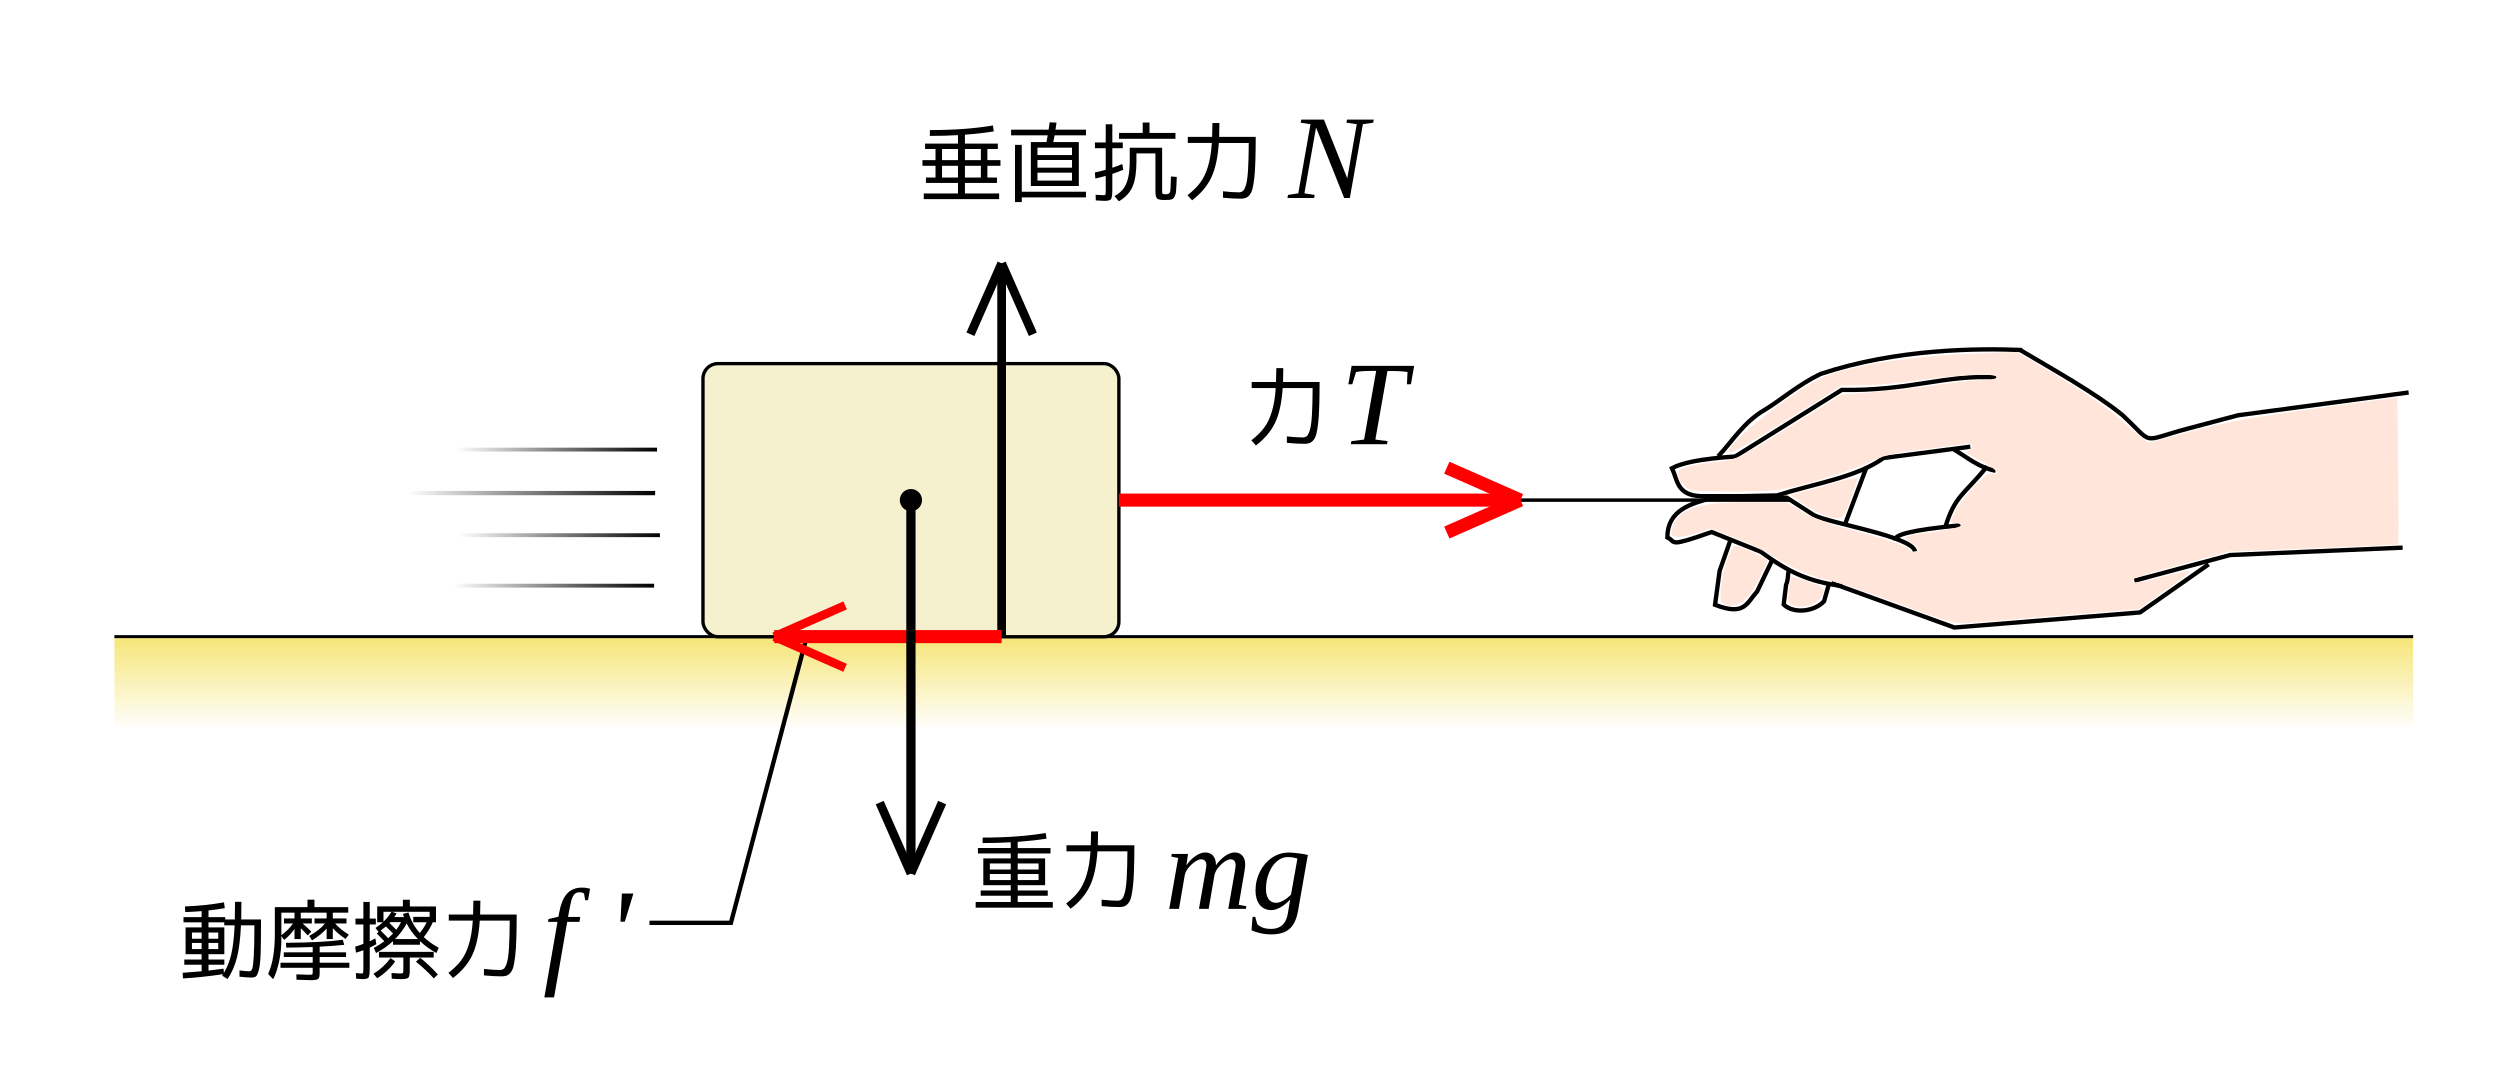 <?xml version="1.0" encoding="UTF-8" standalone="no"?>
<!-- Created with Inkscape (http://www.inkscape.org/) -->

<svg
   xmlns:dc="http://purl.org/dc/elements/1.1/"
   xmlns:cc="http://creativecommons.org/ns#"
   xmlns:rdf="http://www.w3.org/1999/02/22-rdf-syntax-ns#"
   xmlns:svg="http://www.w3.org/2000/svg"
   xmlns="http://www.w3.org/2000/svg"
   xmlns:xlink="http://www.w3.org/1999/xlink"
   xmlns:sodipodi="http://sodipodi.sourceforge.net/DTD/sodipodi-0.dtd"
   xmlns:inkscape="http://www.inkscape.org/namespaces/inkscape"
   width="574.311"
   height="250"
   viewBox="0 0 574.311 250"
   id="svg2"
   version="1.1"
   inkscape:version="0.91 r13725"
   sodipodi:docname="引っ張る動摩擦pass.svg">
  <defs
     id="defs4">
    <linearGradient
       inkscape:collect="always"
       id="linearGradient4239">
      <stop
         style="stop-color:#f6e578;stop-opacity:1;"
         offset="0"
         id="stop4241" />
      <stop
         style="stop-color:#f6e578;stop-opacity:0;"
         offset="1"
         id="stop4243" />
    </linearGradient>
    <linearGradient
       inkscape:collect="always"
       xlink:href="#linearGradient4239"
       id="linearGradient4245"
       x1="348.571"
       y1="578.076"
       x2="348.571"
       y2="618.296"
       gradientUnits="userSpaceOnUse"
       gradientTransform="matrix(0.897,0,0,0.531,12.485,106.731)" />
    <linearGradient
       id="linearGradient4366"
       inkscape:collect="always">
      <stop
         id="stop4368"
         offset="0"
         style="stop-color:#000000;stop-opacity:0" />
      <stop
         id="stop4370"
         offset="1"
         style="stop-color:#000000;stop-opacity:1" />
    </linearGradient>
    <linearGradient
       inkscape:collect="always"
       xlink:href="#linearGradient4366"
       id="linearGradient4323"
       x1="145.721"
       y1="390.25"
       x2="178.498"
       y2="390.25"
       gradientUnits="userSpaceOnUse"
       gradientTransform="matrix(1.405,0,0,1,-64.251,-4e-6)" />
    <linearGradient
       gradientTransform="matrix(1.405,0,0,1,-65.582,11.594)"
       inkscape:collect="always"
       xlink:href="#linearGradient4366"
       id="linearGradient4323-67-6"
       x1="145.721"
       y1="390.25"
       x2="178.498"
       y2="390.25"
       gradientUnits="userSpaceOnUse" />
    <linearGradient
       gradientTransform="matrix(1.405,0,0,1,-64.909,-19.666)"
       inkscape:collect="always"
       xlink:href="#linearGradient4366"
       id="linearGradient4323-2-1"
       x1="145.721"
       y1="390.25"
       x2="178.498"
       y2="390.25"
       gradientUnits="userSpaceOnUse" />
    <linearGradient
       gradientTransform="matrix(1.739,0,0,1,-125.049,-9.677)"
       inkscape:collect="always"
       xlink:href="#linearGradient4366"
       id="linearGradient4323-6-5"
       x1="145.721"
       y1="390.25"
       x2="178.498"
       y2="390.25"
       gradientUnits="userSpaceOnUse" />
  </defs>
  <sodipodi:namedview
     id="base"
     pagecolor="#ffffff"
     bordercolor="#666666"
     borderopacity="1.0"
     inkscape:pageopacity="0.0"
     inkscape:pageshadow="2"
     inkscape:zoom="1.6017217"
     inkscape:cx="348.86625"
     inkscape:cy="142.26982"
     inkscape:document-units="px"
     inkscape:current-layer="layer1"
     showgrid="false"
     inkscape:snap-bbox="true"
     inkscape:window-width="1280"
     inkscape:window-height="736"
     inkscape:window-x="0"
     inkscape:window-y="27"
     inkscape:window-maximized="1"
     inkscape:object-paths="true"
     inkscape:snap-intersection-paths="true"
     inkscape:object-nodes="true"
     inkscape:snap-global="true"
     showguides="false"
     inkscape:snap-to-guides="false"
     inkscape:snap-center="true"
     fit-margin-top="0"
     fit-margin-left="0"
     fit-margin-right="0"
     fit-margin-bottom="0"
     units="px"
     inkscape:snap-page="true" />
  <g
     inkscape:label="レイヤー 1"
     inkscape:groupmode="layer"
     id="layer1"
     transform="translate(-34.902,-267.301)">
    <rect
       style="opacity:1;fill:#ffffff;fill-opacity:1;stroke:none;stroke-width:1.198;stroke-miterlimit:4;stroke-dasharray:none;stroke-dashoffset:0;stroke-opacity:1"
       id="rect4253"
       width="574.311"
       height="250"
       x="34.902"
       y="267.301" />
    <flowRoot
       xml:space="preserve"
       id="flowRoot4383"
       style="font-style:normal;font-weight:normal;font-size:40px;line-height:125%;font-family:sans-serif;letter-spacing:0px;word-spacing:0px;fill:#000000;fill-opacity:1;stroke:none;stroke-width:1px;stroke-linecap:butt;stroke-linejoin:miter;stroke-opacity:1"><flowRegion
         id="flowRegion4385"><rect
           id="rect4387"
           width="116.168"
           height="58.084"
           x="440.932"
           y="657.393" /></flowRegion><flowPara
         id="flowPara4389">jyuuryojyu</flowPara></flowRoot>    <g
       style="font-style:normal;font-variant:normal;font-weight:normal;font-stretch:normal;font-size:20px;line-height:125%;font-family:'VL ゴシック';-inkscape-font-specification:'VL ゴシック';letter-spacing:0px;word-spacing:0px;fill:#000000;fill-opacity:1;stroke:none;stroke-width:1px;stroke-linecap:butt;stroke-linejoin:miter;stroke-opacity:1"
       id="text4391">
      <path
         d="m 259.553,462.115 7.54,0 0,-1.32 q -3.12,0.18 -6.46,0.18 l 0,-1.26 q 8.24,0 14.5,-1.06 l 0.18,1.3 q -2.82,0.46 -6.62,0.74 l 0,1.42 7.54,0 0,1.24 -7.54,0 0,1.14 6.3,0 0,6.16 -6.3,0 0,1.2 6.9,0 0,1.22 -6.9,0 0,1.44 8.06,0 0,1.3 -17.72,0 0,-1.3 8.06,0 0,-1.44 -6.9,0 0,-1.22 6.9,0 0,-1.2 -4.8,0 -1.5,0 0,-6.16 6.3,0 0,-1.14 -7.54,0 0,-1.24 z m 2.74,4.94 4.8,0 0,-1.4 -4.8,0 0,1.4 z m 0,1.02 0,1.4 4.8,0 0,-1.4 -4.8,0 z m 6.4,1.4 4.8,0 0,-1.4 -4.8,0 0,1.4 z m 0,-2.42 4.8,0 0,-1.4 -4.8,0 0,1.4 z"
         style="font-size:20px"
         id="path3433" />
      <path
         d="m 285.553,458.295 1.6,0 q 0,1.68 -0.06,3.18 l 8.4,0 q 0,3.26 -0.08,5.5 -0.06,2.24 -0.24,3.86 -0.18,1.62 -0.42,2.56 -0.24,0.92 -0.68,1.44 -0.44,0.52 -0.92,0.68 -0.46,0.16 -1.2,0.16 -1.7,0 -3.98,-0.22 l 0,-1.48 q 2.24,0.24 3.62,0.24 0.64,0 1,-0.34 0.38,-0.36 0.7,-1.5 0.32,-1.16 0.44,-3.44 0.14,-2.28 0.16,-6.06 l -6.88,0 q -0.34,5.04 -1.74,7.96 -1.38,2.9 -4.4,5.22 l -1.06,-1.18 q 1.82,-1.4 2.9,-2.84 1.1,-1.44 1.78,-3.66 0.7,-2.24 0.92,-5.5 l -5.52,0 0,-1.4 5.58,0 q 0.08,-1.96 0.08,-3.18 z"
         style="font-size:20px"
         id="path3435" />
    </g>
    <g
       transform="matrix(0.531,0,0,0.531,282.581,281.973)"
       style="font-style:italic;font-variant:normal;font-weight:normal;font-stretch:normal;font-size:51.812px;line-height:125%;font-family:'Liberation Serif';-inkscape-font-specification:'Liberation Serif Italic';letter-spacing:0px;word-spacing:0px;fill:#000000;fill-opacity:1;stroke:none;stroke-width:1px;stroke-linecap:butt;stroke-linejoin:miter;stroke-opacity:1"
       id="flowRoot3500-8-0-9-0-4">
      <path
         d="m 120.526,26.104 -4.453,-0.658 0.253,-1.341 11.562,0 -0.253,1.341 -4.453,0.658 -5.642,31.927 -2.454,0 -12.169,-30.511 -5.035,28.487 4.453,0.683 -0.253,1.341 -11.536,0 0.253,-1.341 4.427,-0.683 5.288,-29.904 -4.25,-0.658 0.253,-1.341 9.816,0 10.094,25.426 4.098,-23.427 z"
         style="font-size:51.812px;stroke:none;stroke-opacity:1"
         id="path3444" />
    </g>
    <g
       style="font-style:normal;font-variant:normal;font-weight:normal;font-stretch:normal;font-size:20px;line-height:125%;font-family:'VL ゴシック';-inkscape-font-specification:'VL ゴシック';letter-spacing:0px;word-spacing:0px;fill:#000000;fill-opacity:1;stroke:none;stroke-width:1px;stroke-linecap:butt;stroke-linejoin:miter;stroke-opacity:1"
       id="text4391-6-7-3-7">
      <path
         d="m 77.057,477.991 4.16,0 0,-1.38 q -2.08,0.16 -3.76,0.22 l -0.06,-1.3 q 4.58,-0.16 8.96,-0.94 l 0.18,1.34 q -1.82,0.32 -3.74,0.52 l 0,1.54 3.84,0 0,0.54 2.2,0 q 0.06,-1.82 0.06,-4.06 l 1.46,0 q 0,2.82 -0.04,4.06 l 4.54,0 0,0.94 q 0,4.44 -0.08,6.84 -0.08,2.4 -0.38,3.68 -0.32,1.28 -0.68,1.6 -0.36,0.28 -1.12,0.28 -0.92,0 -2.68,-0.2 l 0,-1.44 q 1.46,0.2 2.28,0.2 0.42,0 0.64,-0.58 0.22,-0.58 0.36,-2.82 0.14,-2.24 0.14,-6.64 l 0,-0.52 -3.08,0 q -0.22,4.72 -0.94,7.48 -0.72,2.76 -2.14,4.86 l -1.26,-0.78 q 0.04,-0.04 0.12,-0.16 0.08,-0.12 0.1,-0.18 -4.88,0.74 -9.2,0.98 l -0.08,-1.3 q 1.94,-0.12 4.36,-0.34 l 0,-1.5 -3.98,0 0,-1.2 3.98,0 0,-1.22 -2.22,0 -1.46,0 0,-6.16 3.68,0 0,-1.16 -4.16,0 0,-1.2 z m 1.94,4.96 2.22,0 0,-1.42 -2.22,0 0,1.42 z m 0,0.96 0,1.42 2.22,0 0,-1.42 -2.22,0 z m 3.8,6.36 q 2.24,-0.26 3.46,-0.44 l 0.08,0.96 q 1.12,-1.84 1.7,-4.32 0.58,-2.48 0.76,-6.6 l -2.38,0 0,-0.68 -3.62,0 0,1.16 3.64,0 0,6.16 -3.64,0 0,1.22 3.64,0 0,1.2 -3.64,0 0,1.34 z m 0,-4.94 2.24,0 0,-1.42 -2.24,0 0,1.42 z m 0,-2.38 2.24,0 0,-1.42 -2.24,0 0,1.42 z"
         style="font-size:20px"
         id="path3413" />
      <path
         d="m 115.157,488.471 0,1.16 -6.82,0 0,1.24 q 0,1.04 -0.36,1.32 -0.36,0.28 -1.74,0.28 -1.02,0 -3.22,-0.1 l -0.04,-1.24 q 2.06,0.1 2.98,0.1 0.56,0 0.68,-0.1 0.12,-0.1 0.1,-0.66 l 0,-0.84 -7.4,0 0,-1.16 7.4,0 0,-1.32 -6.64,0 0,-1.08 6.64,0 0,-1.22 q -2.52,0.1 -6.08,0.14 l -0.06,-1.1 q 8.62,-0.08 13.06,-0.7 l 0.32,1.16 q -2.34,0.26 -5.64,0.42 l 0,1.3 6.06,0 0,1.08 -6.06,0 0,1.32 6.82,0 z m -5.6,-9.02 -2.4,0 0,-1.16 2.78,0 0,-1.32 -5.94,0 0,1.32 2.54,0 0,1.16 -2.12,0 q 0.98,0.84 2,1.86 l -0.82,0.88 q -0.78,-0.88 -1.6,-1.64 l 0,2.48 -1.44,0 0,-2.34 q -0.94,1.4 -2.38,2.54 l -0.64,-0.88 0,0.44 q 0.02,2.8 -0.5,5.3 -0.52,2.5 -1.38,4.16 l -1.16,-1.22 q 1.54,-3.3 1.54,-9.2 l 0,-6.14 7.5,0 0,-1.72 1.6,0 0,1.72 7.76,0 0,1.28 -3.54,0 0,1.32 3.14,0 0,1.16 -2.6,0 q 1.14,1.34 3.14,2.56 l -0.76,0.98 q -1.76,-1.16 -2.92,-2.46 l 0,2.5 -1.42,0 0,-2.42 q -1.28,1.44 -3.36,2.72 l -0.64,-1.02 q 2.34,-1.3 3.62,-2.86 z m -7.36,0 -2.06,0 0,-1.16 2.42,0 0,-1.32 -3.02,0 0,5.16 q 1.72,-1.26 2.66,-2.68 z"
         style="font-size:20px"
         id="path3415" />
      <path
         d="m 130.457,488.231 0.98,-0.9 q 2.24,1.8 4.04,3.82 l -0.92,0.92 q -1.66,-1.86 -4.1,-3.84 z m -9.76,2.78 q 2.42,-1.52 3.92,-3.62 l 1.06,0.76 q -1.54,2.24 -4.12,3.88 l -0.86,-1.02 z m 13.84,-5.04 0,1.3 -5.5,0 0,2.86 q 0,1.42 -0.32,1.76 -0.32,0.34 -1.62,0.34 -0.9,0 -2.2,-0.1 l -0.06,-1.3 q 1.54,0.1 1.92,0.1 0.56,0 0.68,-0.1 0.12,-0.1 0.12,-0.64 l 0,-2.92 -5.6,0 0,-1.3 12.58,0 z m -4.7,-6.8 0,-1.24 3.76,0 0,-1.16 -8.58,0 0.98,0.38 q -0.32,0.56 -0.5,0.82 l 2.2,0 -0.24,-0.72 1.28,-0.34 q 0.74,2.6 2.6,4.72 0.94,-1.14 1.58,-2.46 l -3.08,0 z m -0.78,-3.64 6,0 0,3.64 -0.74,0 q -0.74,1.74 -2.06,3.4 1.48,1.4 3.44,2.46 l -0.54,1.2 q -2.08,-1.12 -3.78,-2.74 l 0,0.84 -6.18,0 0,-0.84 q -1.7,1.58 -3.9,2.74 l -0.54,-1.16 q 1.38,-0.74 2.44,-1.54 -0.92,-0.98 -1.74,-1.78 l 0.42,-0.34 -0.72,-0.94 q 1,-0.66 1.7,-1.3 l -1.3,0 0,-3.64 5.9,0 0,-1.54 1.6,0 0,1.54 z m -7.82,2.8 0,1.34 -1.4,0 0,3.86 q 0.3,-0.14 1.3,-0.66 l 0.22,1.34 q -0.64,0.38 -1.52,0.78 l 0,4.7 q 0,1.7 -0.24,2.12 -0.24,0.42 -1.28,0.42 -0.4,0 -1.6,-0.1 l -0.06,-1.3 q 0.8,0.1 1.32,0.1 0.3,0 0.34,-0.14 0.04,-0.14 0.06,-1.02 l 0,-4.18 q -0.8,0.3 -1.7,0.56 l -0.18,-1.38 q 0.9,-0.26 1.88,-0.64 l 0,-4.46 -1.82,0 0,-1.34 1.82,0 0,-3.84 1.46,0 0,3.84 1.4,0 z m 9.68,4.7 q -1.64,-1.66 -2.6,-3.6 -0.94,1.84 -2.66,3.6 l 5.26,0 z m -4.98,-2.14 q 0.6,-0.78 1.1,-1.76 l -2.46,0 q 0,0 -0.18,0.18 -0.12,0.12 -0.18,0.2 l 0.18,-0.16 q 1.06,1.02 1.54,1.54 z m -0.74,0.86 q -0.34,-0.38 -1.64,-1.62 -0.48,0.42 -1.2,0.94 0.8,0.78 1.72,1.76 0.5,-0.44 1.12,-1.08 z m -2.2,-2.72 q 1.16,-1.1 1.84,-2.26 l -1.84,0 0,2.26 z"
         style="font-size:20px"
         id="path3417" />
      <path
         d="m 143.657,474.211 1.6,0 q 0,1.68 -0.06,3.18 l 8.4,0 q 0,3.26 -0.08,5.5 -0.06,2.24 -0.24,3.86 -0.18,1.62 -0.42,2.56 -0.24,0.92 -0.68,1.44 -0.44,0.52 -0.92,0.68 -0.46,0.16 -1.2,0.16 -1.7,0 -3.98,-0.22 l 0,-1.48 q 2.24,0.24 3.62,0.24 0.64,0 1,-0.34 0.38,-0.36 0.7,-1.5 0.32,-1.16 0.44,-3.44 0.14,-2.28 0.16,-6.06 l -6.88,0 q -0.34,5.04 -1.74,7.96 -1.38,2.9 -4.4,5.22 l -1.06,-1.18 q 1.82,-1.4 2.9,-2.84 1.1,-1.44 1.78,-3.66 0.7,-2.24 0.92,-5.5 l -5.52,0 0,-1.4 5.58,0 q 0.08,-1.96 0.08,-3.18 z"
         style="font-size:20px"
         id="path3420" />
    </g>
    <g
       transform="matrix(0.531,0,0,0.531,111.361,459.762)"
       style="font-style:italic;font-variant:normal;font-weight:normal;font-stretch:normal;font-size:51.812px;line-height:125%;font-family:'Liberation Serif';-inkscape-font-specification:'Liberation Serif Italic';letter-spacing:0px;word-spacing:0px;fill:#000000;fill-opacity:1;stroke:none;stroke-width:1px;stroke-linecap:butt;stroke-linejoin:miter;stroke-opacity:1"
       id="flowRoot3500-8-0-9-0-4-5-6-8">
      <path
         d="m 95.707,69.062 -4.2,0 5.692,-32.686 -4.098,0 0.202,-1.24 4.301,-0.987 0.304,-1.67 q 1.012,-5.642 3.39,-8.273 2.403,-2.656 6.477,-2.656 1.138,0 1.999,0.152 0.86,0.126 1.518,0.329 l -0.885,4.959 -1.24,0 -0.481,-2.884 q -0.734,-0.531 -2.125,-0.531 -0.885,0 -1.518,0.405 -0.607,0.379 -1.088,1.214 -0.455,0.81 -0.81,2.075 -0.329,1.265 -0.658,3.036 l -0.734,3.947 5.288,0 -0.354,2.125 -5.287,0 -5.692,32.686 z"
         style="font-size:51.812px;stroke:none;stroke-opacity:1"
         id="path3423" />
      <path
         d="m 125.054,24.106 4.984,0 -3.719,12.169 -1.872,0 0.607,-12.169 z"
         style="font-size:51.812px;stroke:none;stroke-opacity:1"
         id="path3425" />
    </g>
    <g
       transform="matrix(1.436,0,0,1.436,302.379,445.281)"
       style="font-style:italic;font-variant:normal;font-weight:normal;font-stretch:normal;font-size:19.157px;line-height:125%;font-family:'Liberation Serif';-inkscape-font-specification:'Liberation Serif Italic';letter-spacing:0px;word-spacing:0px;fill:#000000;fill-opacity:1;stroke:none;stroke-width:1px;stroke-linecap:butt;stroke-linejoin:miter;stroke-opacity:1"
       id="flowRoot3500-8-0-9-0-2">
      <path
         d="m 8.26,14.479 q 0.309,-0.44 0.673,-0.814 0.365,-0.374 0.748,-0.645 0.384,-0.281 0.776,-0.43 0.402,-0.159 0.786,-0.159 0.786,0 1.235,0.505 0.458,0.496 0.458,1.441 0,0.14 -0.019,0.337 -0.019,0.196 -0.056,0.421 -0.028,0.224 -0.065,0.458 -0.037,0.234 -0.075,0.44 l -0.823,4.771 1.225,0.234 -0.084,0.421 -2.816,0 0.963,-5.444 q 0.037,-0.196 0.075,-0.421 0.037,-0.234 0.065,-0.449 0.037,-0.215 0.056,-0.393 0.019,-0.178 0.019,-0.29 0,-0.421 -0.196,-0.673 -0.196,-0.262 -0.617,-0.262 -0.215,0 -0.477,0.112 -0.262,0.112 -0.533,0.309 -0.271,0.187 -0.533,0.44 -0.253,0.253 -0.468,0.533 -0.215,0.281 -0.365,0.58 -0.15,0.299 -0.196,0.571 l -0.926,5.388 -1.553,0 0.954,-5.444 q 0.037,-0.196 0.075,-0.421 0.037,-0.234 0.075,-0.449 0.037,-0.215 0.056,-0.393 0.028,-0.178 0.028,-0.29 0,-0.421 -0.206,-0.673 -0.206,-0.262 -0.645,-0.262 -0.215,0 -0.477,0.112 -0.262,0.112 -0.543,0.309 -0.271,0.187 -0.543,0.44 -0.262,0.253 -0.486,0.533 -0.215,0.281 -0.365,0.58 -0.15,0.299 -0.196,0.571 l -0.926,5.388 -1.553,0 1.431,-8.138 -1.104,-0.234 0.075,-0.421 2.6,0 -0.262,1.815 q 0.309,-0.44 0.673,-0.814 0.365,-0.374 0.758,-0.645 0.393,-0.281 0.786,-0.43 0.402,-0.159 0.786,-0.159 0.823,0 1.272,0.524 0.458,0.514 0.458,1.525 z"
         style="font-size:19.157px;stroke:none;stroke-opacity:1"
         id="path3428" />
      <path
         d="m 17.848,20.485 q 0.318,0 0.645,-0.112 0.337,-0.122 0.655,-0.309 0.318,-0.187 0.599,-0.421 0.29,-0.234 0.514,-0.458 l 1.029,-5.781 q -0.224,-0.056 -0.402,-0.103 -0.178,-0.047 -0.355,-0.075 -0.168,-0.028 -0.365,-0.037 -0.196,-0.019 -0.449,-0.019 -0.748,0 -1.384,0.43 -0.636,0.43 -1.104,1.141 -0.458,0.711 -0.72,1.637 -0.253,0.926 -0.253,1.908 0,0.468 0.094,0.87 0.103,0.402 0.299,0.702 0.196,0.29 0.496,0.458 0.299,0.168 0.702,0.168 z m 2.282,-0.524 q -0.187,0.206 -0.514,0.496 -0.318,0.29 -0.72,0.561 -0.402,0.262 -0.861,0.449 -0.449,0.187 -0.898,0.187 -0.617,0 -1.094,-0.224 -0.477,-0.234 -0.804,-0.645 -0.318,-0.412 -0.486,-0.982 -0.168,-0.58 -0.168,-1.272 0,-0.833 0.187,-1.6 0.187,-0.776 0.533,-1.45 0.346,-0.683 0.823,-1.235 0.486,-0.561 1.076,-0.963 0.589,-0.402 1.263,-0.617 0.683,-0.224 1.422,-0.224 0.318,0 0.72,0.037 0.402,0.028 0.823,0.084 0.421,0.047 0.814,0.122 0.402,0.065 0.711,0.14 l -1.571,8.961 q -0.178,1.01 -0.524,1.721 -0.337,0.72 -0.861,1.169 -0.524,0.449 -1.253,0.655 -0.73,0.206 -1.684,0.206 -0.505,0 -0.982,-0.065 -0.477,-0.065 -0.889,-0.168 Q 14.789,25.208 14.462,25.087 14.143,24.975 13.947,24.872 l 0.168,-2.133 0.421,0 0.337,1.179 q 0.337,0.327 0.87,0.533 0.543,0.206 1.31,0.206 0.692,0 1.169,-0.206 0.486,-0.196 0.795,-0.543 0.318,-0.337 0.486,-0.795 0.178,-0.449 0.262,-0.954 l 0.365,-2.198 z"
         style="font-size:19.157px;stroke:none;stroke-opacity:1"
         id="path3430" />
    </g>
    <rect
       style="opacity:1;fill:url(#linearGradient4245);fill-opacity:1;stroke:none;stroke-width:2;stroke-miterlimit:4;stroke-dasharray:none;stroke-dashoffset:0;stroke-opacity:1"
       id="rect4234"
       width="528.07"
       height="21.347"
       x="61.19"
       y="413.551"
       ry="0" />
    <path
       style="opacity:1;fill:none;fill-rule:evenodd;stroke:#000000;stroke-width:0.69px;stroke-linecap:butt;stroke-linejoin:miter;stroke-opacity:1"
       d="m 61.19,413.551 528.07,0"
       id="path3336"
       inkscape:connector-curvature="0" />
    <path
       style="fill:none;fill-rule:evenodd;stroke:#000000;stroke-width:2;stroke-linecap:butt;stroke-linejoin:miter;stroke-opacity:1"
       d="m 244.164,467.963 7.173,-16.286"
       id="path4285-4-9"
       inkscape:connector-curvature="0" />
    <path
       style="fill:none;fill-rule:evenodd;stroke:#000000;stroke-width:2;stroke-linecap:butt;stroke-linejoin:miter;stroke-opacity:1"
       d="m 236.991,451.677 7.173,16.286"
       id="path4285-0-2-2"
       inkscape:connector-curvature="0" />
    <path
       style="fill:none;fill-rule:evenodd;stroke:#000000;stroke-width:1;stroke-linecap:butt;stroke-linejoin:miter;stroke-opacity:1"
       d="m 184.101,479.298 18.711,0 17.271,-65.176"
       id="path4674"
       inkscape:connector-curvature="0" />
    <rect
       style="opacity:1;fill:#f5f0ce;fill-opacity:1;stroke:#000000;stroke-width:0.773;stroke-miterlimit:4;stroke-dasharray:none;stroke-dashoffset:0;stroke-opacity:1"
       id="rect3375"
       width="95.545"
       height="62.742"
       x="196.391"
       y="350.831"
       ry="3.434" />
    <path
       style="fill:#000000;fill-rule:evenodd;stroke:#000000;stroke-width:2;stroke-linecap:butt;stroke-linejoin:miter;stroke-opacity:1"
       d="m 265.002,327.801 0,85.771"
       id="path4195-0"
       inkscape:connector-curvature="0" />
    <path
       style="fill:#000000;fill-rule:evenodd;stroke:#000000;stroke-width:2;stroke-linecap:butt;stroke-linejoin:miter;stroke-opacity:1"
       d="m 265.002,327.801 7.173,16.286"
       id="path4285-4-9-8"
       inkscape:connector-curvature="0" />
    <path
       style="fill:#000000;fill-rule:evenodd;stroke:#000000;stroke-width:2;stroke-linecap:butt;stroke-linejoin:miter;stroke-opacity:1"
       d="M 257.829,344.087 265.002,327.801"
       id="path4285-0-2-2-9"
       inkscape:connector-curvature="0" />
    <g
       style="font-style:normal;font-variant:normal;font-weight:normal;font-stretch:normal;font-size:20px;line-height:125%;font-family:'VL ゴシック';-inkscape-font-specification:'VL ゴシック';letter-spacing:0px;word-spacing:0px;fill:#000000;fill-opacity:1;stroke:none;stroke-width:1px;stroke-linecap:butt;stroke-linejoin:miter;stroke-opacity:1"
       id="text4391-6">
      <path
         d="m 260.232,301.524 -3.66,0 0,2.56 3.66,0 0,-2.56 z m -11.72,-4.34 q 8.24,0 14.5,-1.06 l 0.18,1.36 q -3.04,0.5 -6.62,0.76 l 0,2.04 7.56,0 0,1.24 -2.4,0 0,2.56 3,0 0,1.3 -3,0 0,2.7 2.2,0 0,1.24 -7.36,0 0,2.42 7.86,0 0,1.3 -17.32,0 0,-1.3 7.86,0 0,-2.42 -7.36,0 0,-1.24 2.2,0 0,-2.7 -3,0 0,-1.3 3,0 0,-2.56 -2.4,0 0,-1.24 7.56,0 0,-1.94 q -3.12,0.18 -6.46,0.18 l 0,-1.34 z m 2.8,4.34 0,2.56 3.66,0 0,-2.56 -3.66,0 z m 3.66,3.86 -3.66,0 0,2.7 3.66,0 0,-2.7 z m 5.26,2.7 0,-2.7 -3.66,0 0,2.7 3.66,0 z"
         style="font-size:20px"
         id="path3447" />
      <path
         d="m 269.632,300.584 0,10.76 14.74,0 0,1.3 -14.74,0 0,1.08 -1.56,0 0,-13.14 1.56,0 z m 11.54,8.2 0,-1.82 -7.94,0 0,1.82 7.94,0 z m -14,-10.4 0,-1.3 8.62,0 q 0.12,-0.82 0.24,-1.68 l 1.58,0.06 q -0.12,0.84 -0.24,1.62 l 7,0 0,1.3 -7.2,0 q -0.16,0.8 -0.3,1.56 l 5.86,0 0,10.08 -9.5,0 -1.52,0 0,-10.08 3.58,0 q 0.16,-0.76 0.3,-1.56 l -8.42,0 z m 6.06,4.54 7.94,0 0,-1.7 -7.94,0 0,1.7 z m 0,1.14 0,1.76 7.94,0 0,-1.76 -7.94,0 z"
         style="font-size:20px"
         id="path3449" />
      <path
         d="m 300.332,302.544 -4.36,0 0,1.78 q 0,3.84 -0.92,5.9 -0.92,2.06 -3.12,3.32 l -1,-1.18 q 1.28,-0.74 2,-1.66 0.72,-0.92 1.12,-2.5 0.38,-1.58 0.38,-4.06 l 0,-2.9 7.44,0 0,9.74 q -0.02,0.7 0.1,0.82 0.12,0.12 0.76,0.12 0.8,0 0.96,-0.54 0.16,-0.54 0.2,-3.54 l 1.34,0.1 q -0.02,1.04 -0.06,1.68 l -0.08,1.28 q -0.04,0.64 -0.12,0.94 -0.08,0.3 -0.24,0.62 -0.16,0.32 -0.32,0.44 -0.16,0.12 -0.48,0.22 -0.32,0.1 -0.6,0.1 -0.3,0 -0.8,0.02 -1.44,0.02 -1.82,-0.34 -0.38,-0.36 -0.38,-1.66 l 0,-8.7 z m -8.36,-3.36 0,-1.34 5.44,0 0,-2.4 1.56,0 0,2.4 5.96,0 0,1.34 -12.96,0 z m 0.86,0.84 0,1.32 -2.4,0 0,4.5 q 1.08,-0.34 2.3,-0.86 l 0.2,1.32 q -1.48,0.62 -2.5,0.94 l 0,3.68 q -0.02,1.72 -0.3,2.12 -0.28,0.4 -1.52,0.4 -0.52,0 -1.98,-0.1 l -0.04,-1.3 q 1.4,0.1 1.82,0.1 0.38,0 0.44,-0.16 0.06,-0.16 0.06,-1 l 0,-3.28 q -1.18,0.36 -2.38,0.6 l -0.12,-1.38 q 1.42,-0.3 2.5,-0.62 l 0,-4.96 -2.48,0 0,-1.32 2.48,0 0,-4.18 1.52,0 0,4.18 2.4,0 z"
         style="font-size:20px"
         id="path3451" />
      <path
         d="m 313.432,295.564 1.6,0 q 0,1.68 -0.06,3.18 l 8.4,0 q 0,3.26 -0.08,5.5 -0.06,2.24 -0.24,3.86 -0.18,1.62 -0.42,2.56 -0.24,0.92 -0.68,1.44 -0.44,0.52 -0.92,0.68 -0.46,0.16 -1.2,0.16 -1.7,0 -3.98,-0.22 l 0,-1.48 q 2.24,0.24 3.62,0.24 0.64,0 1,-0.34 0.38,-0.36 0.7,-1.5 0.32,-1.16 0.44,-3.44 0.14,-2.28 0.16,-6.06 l -6.88,0 q -0.34,5.04 -1.74,7.96 -1.38,2.9 -4.4,5.22 l -1.06,-1.18 q 1.82,-1.4 2.9,-2.84 1.1,-1.44 1.78,-3.66 0.7,-2.24 0.92,-5.5 l -5.52,0 0,-1.4 5.58,0 q 0.08,-1.96 0.08,-3.18 z"
         style="font-size:20px"
         id="path3453" />
    </g>
    <path
       style="fill:#000000;fill-rule:evenodd;stroke:#ff0000;stroke-width:3;stroke-linecap:butt;stroke-linejoin:miter;stroke-opacity:1"
       d="m 212.756,413.547 52.246,0"
       id="path4229-1"
       inkscape:connector-curvature="0" />
    <path
       style="fill:#000000;fill-rule:evenodd;stroke:#ff0000;stroke-width:2;stroke-linecap:butt;stroke-linejoin:miter;stroke-opacity:1"
       d="m 212.756,413.547 16.286,-7.173"
       id="path4285"
       inkscape:connector-curvature="0" />
    <path
       style="fill:#000000;fill-rule:evenodd;stroke:#ff0000;stroke-width:2;stroke-linecap:butt;stroke-linejoin:miter;stroke-opacity:1"
       d="m 229.042,420.72 -16.286,-7.173"
       id="path4285-0"
       inkscape:connector-curvature="0" />
    <path
       style="fill:none;fill-rule:evenodd;stroke:#000000;stroke-width:2.123;stroke-linecap:butt;stroke-linejoin:miter;stroke-opacity:1"
       d="m 244.164,382.191 0,85.771"
       id="path4195-0-6"
       inkscape:connector-curvature="0" />
    <circle
       style="opacity:1;fill:#000000;fill-opacity:1;stroke:#000000;stroke-width:0.536;stroke-miterlimit:4;stroke-dasharray:none;stroke-dashoffset:0;stroke-opacity:1"
       id="path3461"
       cx="244.164"
       cy="382.191"
       r="2.283" />
    <g
       style="font-style:normal;font-variant:normal;font-weight:normal;font-stretch:normal;font-size:21.23px;line-height:125%;font-family:'VL ゴシック';-inkscape-font-specification:'VL ゴシック';letter-spacing:0px;word-spacing:0px;fill:#000000;fill-opacity:1;stroke:none;stroke-width:1px;stroke-linecap:butt;stroke-linejoin:miter;stroke-opacity:1"
       id="text4391-62">
      <path
         d="m 328.106,351.873 1.6,0 q 0,1.68 -0.06,3.18 l 8.4,0 q 0,3.26 -0.08,5.5 -0.06,2.24 -0.24,3.86 -0.18,1.62 -0.42,2.56 -0.24,0.92 -0.68,1.44 -0.44,0.52 -0.92,0.68 -0.46,0.16 -1.2,0.16 -1.7,0 -3.98,-0.22 l 0,-1.48 q 2.24,0.24 3.62,0.24 0.64,0 1,-0.34 0.38,-0.36 0.7,-1.5 0.32,-1.16 0.44,-3.44 0.14,-2.28 0.16,-6.06 l -6.88,0 q -0.34,5.04 -1.74,7.96 -1.38,2.9 -4.4,5.22 l -1.06,-1.18 q 1.82,-1.4 2.9,-2.84 1.1,-1.44 1.78,-3.66 0.7,-2.24 0.92,-5.5 l -5.52,0 0,-1.4 5.58,0 q 0.08,-1.96 0.08,-3.18 z"
         style="font-size:20px"
         id="path3441" />
    </g>
    <g
       transform="translate(342.661,351.042)"
       style="font-style:italic;font-variant:normal;font-weight:normal;font-stretch:normal;font-size:27.5px;line-height:125%;font-family:'Liberation Serif';-inkscape-font-specification:'Liberation Serif Italic';letter-spacing:0px;word-spacing:0px;fill:#000000;fill-opacity:1;stroke:none;stroke-width:1px;stroke-linecap:butt;stroke-linejoin:miter;stroke-opacity:1"
       id="flowRoot3500-8-0-9-0-4-6">
      <path
         d="m 2.557,18.309 0.134,-0.712 2.914,-0.363 2.78,-15.778 -0.685,0 q -0.873,0 -1.504,0.027 -0.631,0.013 -1.088,0.054 -0.457,0.04 -0.779,0.094 -0.322,0.04 -0.577,0.094 l -0.859,2.806 -0.9,0 0.752,-4.23 14.368,0 -0.752,4.23 -0.913,0 0.134,-2.806 q -0.47,-0.094 -1.423,-0.161 -0.953,-0.081 -2.524,-0.081 l -0.658,0 -2.78,15.751 2.806,0.363 -0.134,0.712 -8.312,0 z"
         style="font-size:27.5px;stroke:none;stroke-opacity:1"
         id="path3438" />
    </g>
    <path
       style="fill:none;fill-rule:evenodd;stroke:#000000;stroke-width:0.799;stroke-linecap:butt;stroke-linejoin:miter;stroke-opacity:1"
       d="m 446.018,382.191 -154.081,0"
       id="path3419"
       inkscape:connector-curvature="0"
       sodipodi:nodetypes="cc" />
    <path
       style="fill:none;fill-rule:evenodd;stroke:#000000;stroke-width:1;stroke-linecap:butt;stroke-linejoin:miter;stroke-opacity:1"
       d="m 474.817,393.964 c -0.461,-3.422 -19.603,-6.416 -23.254,-8.344 l -6.191,-3.987 -16.993,0 c -5.004,1.356 -10.417,2.794 -10.451,9.12 2.171,1.055 -0.121,2.405 10.176,-1.233 l 11.266,4.521 c 6.516,4.774 11.16,6.908 18.757,7.892"
       id="path3462"
       inkscape:connector-curvature="0"
       sodipodi:nodetypes="cccccccc" />
    <path
       style="fill:none;fill-rule:evenodd;stroke:#000000;stroke-width:1;stroke-linecap:butt;stroke-linejoin:miter;stroke-opacity:1"
       d="M 487.529,369.914 467.581,372.52 c -6.059,4.436 -16.071,5.907 -24.464,8.593 l -8.323,0.173 -9.19,0 c -5.562,-0.223 -5.315,-3.765 -6.607,-6.428 2.192,-1.191 6.46,-2.152 14.525,-2.69 l 24.477,-15.296 c 15.806,0.27 23.655,-3.583 35.523,-2.864"
       id="path3464"
       inkscape:connector-curvature="0"
       sodipodi:nodetypes="ccccccccc" />
    <path
       style="fill:none;fill-rule:evenodd;stroke:#000000;stroke-width:1;stroke-linecap:butt;stroke-linejoin:miter;stroke-opacity:1"
       d="m 432.589,390.916 c -1.517,4.33 -2.649,7.537 -2.649,7.537 l -1.053,7.785 c 6.806,2.646 7.225,-0.359 9.668,-3.057 l 3.592,-7.482"
       id="path3466"
       inkscape:connector-curvature="0"
       sodipodi:nodetypes="ccccc" />
    <path
       style="fill:none;fill-rule:evenodd;stroke:#000000;stroke-width:1;stroke-linecap:butt;stroke-linejoin:miter;stroke-opacity:1"
       d="m 455.603,401.227 28.264,10.23 42.656,-3.468 15.759,-11.054"
       id="path3468"
       inkscape:connector-curvature="0"
       sodipodi:nodetypes="cccc" />
    <path
       style="fill:none;fill-rule:evenodd;stroke:#000000;stroke-width:1;stroke-linecap:butt;stroke-linejoin:miter;stroke-opacity:1"
       d="m 498.984,347.709 c 7.857,4.658 17.386,9.971 23.476,14.932 7.551,7.041 3.856,6.084 15.058,3.114 l 11.533,-3.058 39.173,-5.234"
       id="path3470"
       inkscape:connector-curvature="0"
       sodipodi:nodetypes="ccccc" />
    <path
       style="fill:none;fill-rule:evenodd;stroke:#000000;stroke-width:1;stroke-linecap:butt;stroke-linejoin:miter;stroke-opacity:1"
       d="m 445.866,398.08 c -0.382,1.733 -0.06,2.061 -0.666,3.599 l -0.542,4.507 c 2.469,2.304 7.252,1.484 9.276,-0.766 l 1.165,-4.108"
       id="path3472"
       inkscape:connector-curvature="0"
       sodipodi:nodetypes="ccccc" />
    <path
       style="fill:none;fill-rule:evenodd;stroke:#000000;stroke-width:1;stroke-linecap:butt;stroke-linejoin:miter;stroke-opacity:1"
       d="m 499.457,347.712 c -9.88,-0.411 -28.695,-0.377 -46.345,5.497 -5.073,2.431 -9.486,6.288 -12.919,8.305 -4.69,2.755 -7.215,7.007 -10.606,10.636"
       id="path3466-2"
       inkscape:connector-curvature="0"
       sodipodi:nodetypes="ccsc" />
    <path
       style="fill:none;fill-rule:evenodd;stroke:#000000;stroke-width:1;stroke-linecap:butt;stroke-linejoin:miter;stroke-opacity:1"
       d="m 491.413,374.428 c -5.496,6.726 -7.383,6.67 -9.652,14.041"
       id="path3489"
       inkscape:connector-curvature="0"
       sodipodi:nodetypes="cc" />
    <path
       style="fill:none;fill-rule:evenodd;stroke:#000000;stroke-width:1;stroke-linecap:butt;stroke-linejoin:miter;stroke-opacity:1"
       d="m 483.767,370.537 c 3.071,1.869 5.888,4.245 9.564,4.904"
       id="path3491"
       inkscape:connector-curvature="0"
       sodipodi:nodetypes="cc" />
    <path
       style="fill:none;fill-rule:evenodd;stroke:#000000;stroke-width:1;stroke-linecap:butt;stroke-linejoin:miter;stroke-opacity:1"
       d="m 485.484,387.947 c -12.144,1.144 -15.43,2.289 -15.204,3.433"
       id="path3493"
       inkscape:connector-curvature="0"
       sodipodi:nodetypes="cc" />
    <path
       style="fill:none;fill-rule:evenodd;stroke:#000000;stroke-width:1;stroke-linecap:butt;stroke-linejoin:miter;stroke-opacity:1"
       d="m 463.586,374.884 -4.758,12.64"
       id="path3495"
       inkscape:connector-curvature="0"
       sodipodi:nodetypes="cc" />
    <path
       style="fill:none;fill-rule:evenodd;stroke:#000000;stroke-width:1;stroke-linecap:butt;stroke-linejoin:miter;stroke-opacity:1"
       d="m 525.21,400.699 21.985,-5.891 39.645,-1.701"
       id="path3497"
       inkscape:connector-curvature="0"
       sodipodi:nodetypes="ccc" />
    <path
       style="fill:#000000;fill-rule:evenodd;stroke:#ff0000;stroke-width:3;stroke-linecap:butt;stroke-linejoin:miter;stroke-opacity:1"
       d="m 384.182,382.191 -92.246,0"
       id="path4229-1-4"
       inkscape:connector-curvature="0" />
    <path
       style="fill:#000000;fill-rule:evenodd;stroke:#ff0000;stroke-width:3;stroke-linecap:butt;stroke-linejoin:miter;stroke-opacity:1"
       d="m 384.182,382.191 -16.913,-7.449"
       id="path4285-1"
       inkscape:connector-curvature="0" />
    <path
       style="fill:#000000;fill-rule:evenodd;stroke:#ff0000;stroke-width:3;stroke-linecap:butt;stroke-linejoin:miter;stroke-opacity:1"
       d="m 367.269,389.64 16.913,-7.449"
       id="path4285-0-4"
       inkscape:connector-curvature="0" />
    <path
       style="opacity:1;fill:none;fill-opacity:1;stroke:none;stroke-width:0.624;stroke-miterlimit:4;stroke-dasharray:4.995, 2.497;stroke-dashoffset:0;stroke-opacity:1"
       d="m 435.682,138.513 c -7.318,-2.691 -14.56,-5.081 -16.092,-5.31 -1.532,-0.23 -4.956,-1.556 -7.609,-2.948 -2.653,-1.392 -6.283,-3.27 -8.068,-4.174 l -3.244,-1.643 -0.034,-4.214 c -0.019,-2.371 -0.307,-4.214 -0.658,-4.214 -0.347,0 -0.624,1.665 -0.624,3.746 0,2.06 -0.201,3.746 -0.447,3.746 -0.246,0 -1.66,-0.463 -3.142,-1.029 -2.526,-0.965 -2.925,-0.959 -6.374,0.085 -4.326,1.31 -5.93,0.983 -5.304,-1.082 1.397,-4.605 5.66,-6.09 17.488,-6.09 l 8.866,0 3.52,2.12 c 1.936,1.166 5.833,2.722 8.66,3.458 9.484,2.47 15.275,4.394 16.056,5.336 0.427,0.514 1.025,0.781 1.329,0.592 0.996,-0.616 0.584,-1.461 -1.163,-2.386 -2.186,-1.156 -1.59,-1.398 5.954,-2.411 3.223,-0.433 5.719,-1.056 5.619,-1.403 -0.099,-0.343 -0.671,-0.602 -1.272,-0.575 -1.336,0.061 -1.337,0.049 -0.061,-2.422 1.853,-3.589 7.23,-9.285 8.461,-8.963 2.608,0.682 0.756,-1.295 -2.813,-3.003 -2.452,-1.173 -3.47,-1.934 -2.778,-2.075 0.601,-0.123 1.093,-0.629 1.093,-1.125 0,-0.608 -0.458,-0.805 -1.405,-0.605 -0.773,0.164 -5.198,0.757 -9.833,1.318 -7.014,0.849 -9.162,1.371 -12.799,3.117 -2.404,1.153 -8.062,3.094 -12.574,4.313 -7.797,2.106 -8.701,2.216 -18.237,2.216 -9.371,0 -10.114,-0.086 -11.248,-1.304 -0.668,-0.717 -1.354,-1.837 -1.525,-2.49 -0.348,-1.329 1.89,-2.169 7.437,-2.792 1.681,-0.189 3.83,-0.463 4.774,-0.609 1.696,-0.263 1.717,-0.225 1.717,3.152 0,1.88 0.281,3.418 0.624,3.418 0.347,0 0.635,-1.734 0.649,-3.902 l 0.025,-3.902 11.057,-6.855 11.057,-6.855 6.243,-0.492 c 3.434,-0.271 10.245,-1.049 15.135,-1.729 4.891,-0.68 10.158,-1.237 11.706,-1.237 1.548,0 2.814,-0.281 2.814,-0.624 0,-1.004 -7.739,-0.727 -17.187,0.615 -4.797,0.681 -10.88,1.243 -13.516,1.249 l -4.794,0.01 -12.535,7.855 c -6.894,4.32 -12.868,7.744 -13.277,7.608 -2.111,-0.704 12.561,-12.815 20.459,-16.888 5.497,-2.835 20.281,-5.312 34.918,-5.85 l 10.614,-0.391 5.619,3.316 c 10.324,6.092 15.891,9.913 19.965,13.703 2.222,2.067 4.305,3.759 4.629,3.759 0.324,0 4.756,-1.159 9.849,-2.576 7.157,-1.991 13.584,-3.169 28.302,-5.188 l 19.042,-2.612 0.166,16.832 c 0.091,9.258 0.091,16.891 0,16.962 -0.091,0.072 -8.872,0.471 -19.512,0.887 l -19.345,0.757 -10.622,2.847 c -5.842,1.566 -10.885,3.086 -11.205,3.379 -1.404,1.281 0.58,1.163 6.201,-0.368 3.321,-0.905 6.316,-1.553 6.655,-1.44 0.339,0.113 -2.207,2.14 -5.657,4.503 l -6.273,4.298 -17.341,1.414 c -9.537,0.777 -19.026,1.559 -21.087,1.737 -3.505,0.303 -4.602,0.009 -17.052,-4.569 z"
       id="path3522"
       inkscape:connector-curvature="0"
       transform="translate(34.902,267.301)" />
    <path
       style="opacity:1;fill:#ffe5da;fill-opacity:1;stroke:none;stroke-width:1;stroke-miterlimit:4;stroke-dasharray:8, 4;stroke-dashoffset:0;stroke-opacity:1"
       d="m 419.021,118.36 c -1.03,-0.37 -3.19,-1.556 -4.8,-2.635 l -2.927,-1.963 7.766,-2.192 c 4.271,-1.205 7.767,-2.034 7.769,-1.842 0.002,0.192 -0.738,2.386 -1.644,4.876 -1.782,4.897 -2.227,5.168 -6.163,3.755 z"
       id="path3526"
       inkscape:connector-curvature="0"
       transform="translate(34.902,267.301)" />
    <path
       style="opacity:1;fill:#ffe5da;fill-opacity:1;stroke:none;stroke-width:1;stroke-miterlimit:4;stroke-dasharray:8, 4;stroke-dashoffset:0;stroke-opacity:1"
       d="m 411.958,139.06 c -1.322,-0.516 -1.408,-0.814 -1.013,-3.535 0.237,-1.634 0.466,-3.017 0.507,-3.072 0.042,-0.056 1.798,0.464 3.903,1.155 3.119,1.024 3.772,1.468 3.528,2.402 -0.656,2.51 -4.252,4.094 -6.926,3.05 z"
       id="path3528"
       inkscape:connector-curvature="0"
       transform="translate(34.902,267.301)" />
    <path
       style="opacity:1;fill:#ffe5da;fill-opacity:1;stroke:none;stroke-width:1;stroke-miterlimit:4;stroke-dasharray:8, 4;stroke-dashoffset:0;stroke-opacity:1"
       d="m 395.703,138.557 c -1.611,-1.021 1.188,-13.183 3.034,-13.183 0.382,0 2.202,0.713 4.044,1.585 l 3.349,1.585 -1.378,3.121 c -2.779,6.298 -6.053,8.791 -9.05,6.892 z"
       id="path3530"
       inkscape:connector-curvature="0"
       transform="translate(34.902,267.301)" />
    <path
       style="opacity:1;fill:#ffe5da;fill-opacity:1;stroke:none;stroke-width:1;stroke-miterlimit:4;stroke-dasharray:8, 4;stroke-dashoffset:0;stroke-opacity:1"
       d="m 435.682,138.513 c -7.318,-2.691 -14.502,-5.072 -15.963,-5.291 -2.933,-0.44 -8.483,-2.908 -12.982,-5.774 -1.605,-1.022 -5.334,-2.792 -8.286,-3.934 l -5.368,-2.075 -3.685,1.116 c -4.332,1.312 -5.937,0.985 -5.311,-1.08 1.397,-4.605 5.66,-6.09 17.488,-6.09 l 8.866,0 3.52,2.12 c 1.936,1.166 5.833,2.722 8.66,3.458 9.484,2.47 15.275,4.394 16.056,5.336 0.427,0.514 1.025,0.781 1.329,0.592 0.996,-0.616 0.584,-1.461 -1.163,-2.386 -2.186,-1.156 -1.59,-1.398 5.954,-2.411 3.223,-0.433 5.719,-1.056 5.619,-1.403 -0.099,-0.343 -0.671,-0.602 -1.272,-0.575 -1.336,0.061 -1.337,0.049 -0.061,-2.422 1.853,-3.589 7.23,-9.285 8.461,-8.963 2.608,0.682 0.756,-1.295 -2.813,-3.003 -2.452,-1.173 -3.47,-1.934 -2.778,-2.075 0.601,-0.123 1.093,-0.629 1.093,-1.125 0,-0.608 -0.458,-0.805 -1.405,-0.605 -0.773,0.164 -5.198,0.757 -9.833,1.318 -7.014,0.849 -9.162,1.371 -12.799,3.117 -2.404,1.153 -8.062,3.094 -12.574,4.313 -7.797,2.106 -8.701,2.216 -18.237,2.216 -9.371,0 -10.114,-0.086 -11.248,-1.304 -0.668,-0.717 -1.354,-1.837 -1.525,-2.49 -0.37,-1.416 2.107,-2.235 9.15,-3.025 4.35,-0.488 4.924,-0.766 16.482,-7.986 l 11.975,-7.481 6.11,-0.403 c 3.36,-0.221 10.043,-0.962 14.85,-1.646 4.807,-0.684 10.075,-1.248 11.706,-1.253 1.631,-0.005 2.966,-0.291 2.966,-0.634 0,-1.004 -7.739,-0.727 -17.187,0.615 -4.797,0.681 -10.88,1.243 -13.516,1.249 l -4.794,0.01 -12.535,7.855 c -6.894,4.32 -12.877,7.741 -13.295,7.602 -2.131,-0.71 12.488,-12.762 20.477,-16.882 5.497,-2.835 20.281,-5.312 34.918,-5.85 l 10.614,-0.391 5.619,3.316 c 10.324,6.092 15.891,9.913 19.965,13.703 2.222,2.067 4.305,3.759 4.629,3.759 0.324,0 4.756,-1.159 9.849,-2.576 7.157,-1.991 13.584,-3.169 28.302,-5.188 l 19.042,-2.612 0.166,16.832 c 0.091,9.258 0.091,16.891 0,16.962 -0.091,0.072 -8.872,0.471 -19.512,0.887 l -19.345,0.757 -10.622,2.847 c -5.842,1.566 -10.885,3.086 -11.205,3.379 -1.404,1.281 0.58,1.163 6.201,-0.368 3.321,-0.905 6.316,-1.553 6.655,-1.44 0.339,0.113 -2.207,2.14 -5.657,4.503 l -6.273,4.298 -17.341,1.414 c -9.537,0.777 -19.026,1.559 -21.087,1.737 -3.505,0.303 -4.602,0.009 -17.052,-4.569 z"
       id="path3532"
       inkscape:connector-curvature="0"
       transform="translate(34.902,267.301)" />
    <path
       style="fill:none;fill-rule:evenodd;stroke:url(#linearGradient4323);stroke-width:0.889;stroke-linecap:butt;stroke-linejoin:miter;stroke-opacity:1"
       d="m 140.453,390.25 46.045,0"
       id="path4315"
       inkscape:connector-curvature="0" />
    <path
       style="fill:none;fill-rule:evenodd;stroke:url(#linearGradient4323-6-5);stroke-width:0.989;stroke-linecap:butt;stroke-linejoin:miter;stroke-opacity:1"
       d="m 128.394,380.573 57.007,0"
       id="path4315-5-5"
       inkscape:connector-curvature="0" />
    <path
       style="fill:none;fill-rule:evenodd;stroke:url(#linearGradient4323-2-1);stroke-width:0.889;stroke-linecap:butt;stroke-linejoin:miter;stroke-opacity:1"
       d="m 139.796,370.584 46.045,0"
       id="path4315-1-2"
       inkscape:connector-curvature="0" />
    <path
       style="fill:none;fill-rule:evenodd;stroke:url(#linearGradient4323-67-6);stroke-width:0.889;stroke-linecap:butt;stroke-linejoin:miter;stroke-opacity:1"
       d="m 139.123,401.844 46.045,0"
       id="path4315-4-7"
       inkscape:connector-curvature="0" />
  </g>
</svg>
